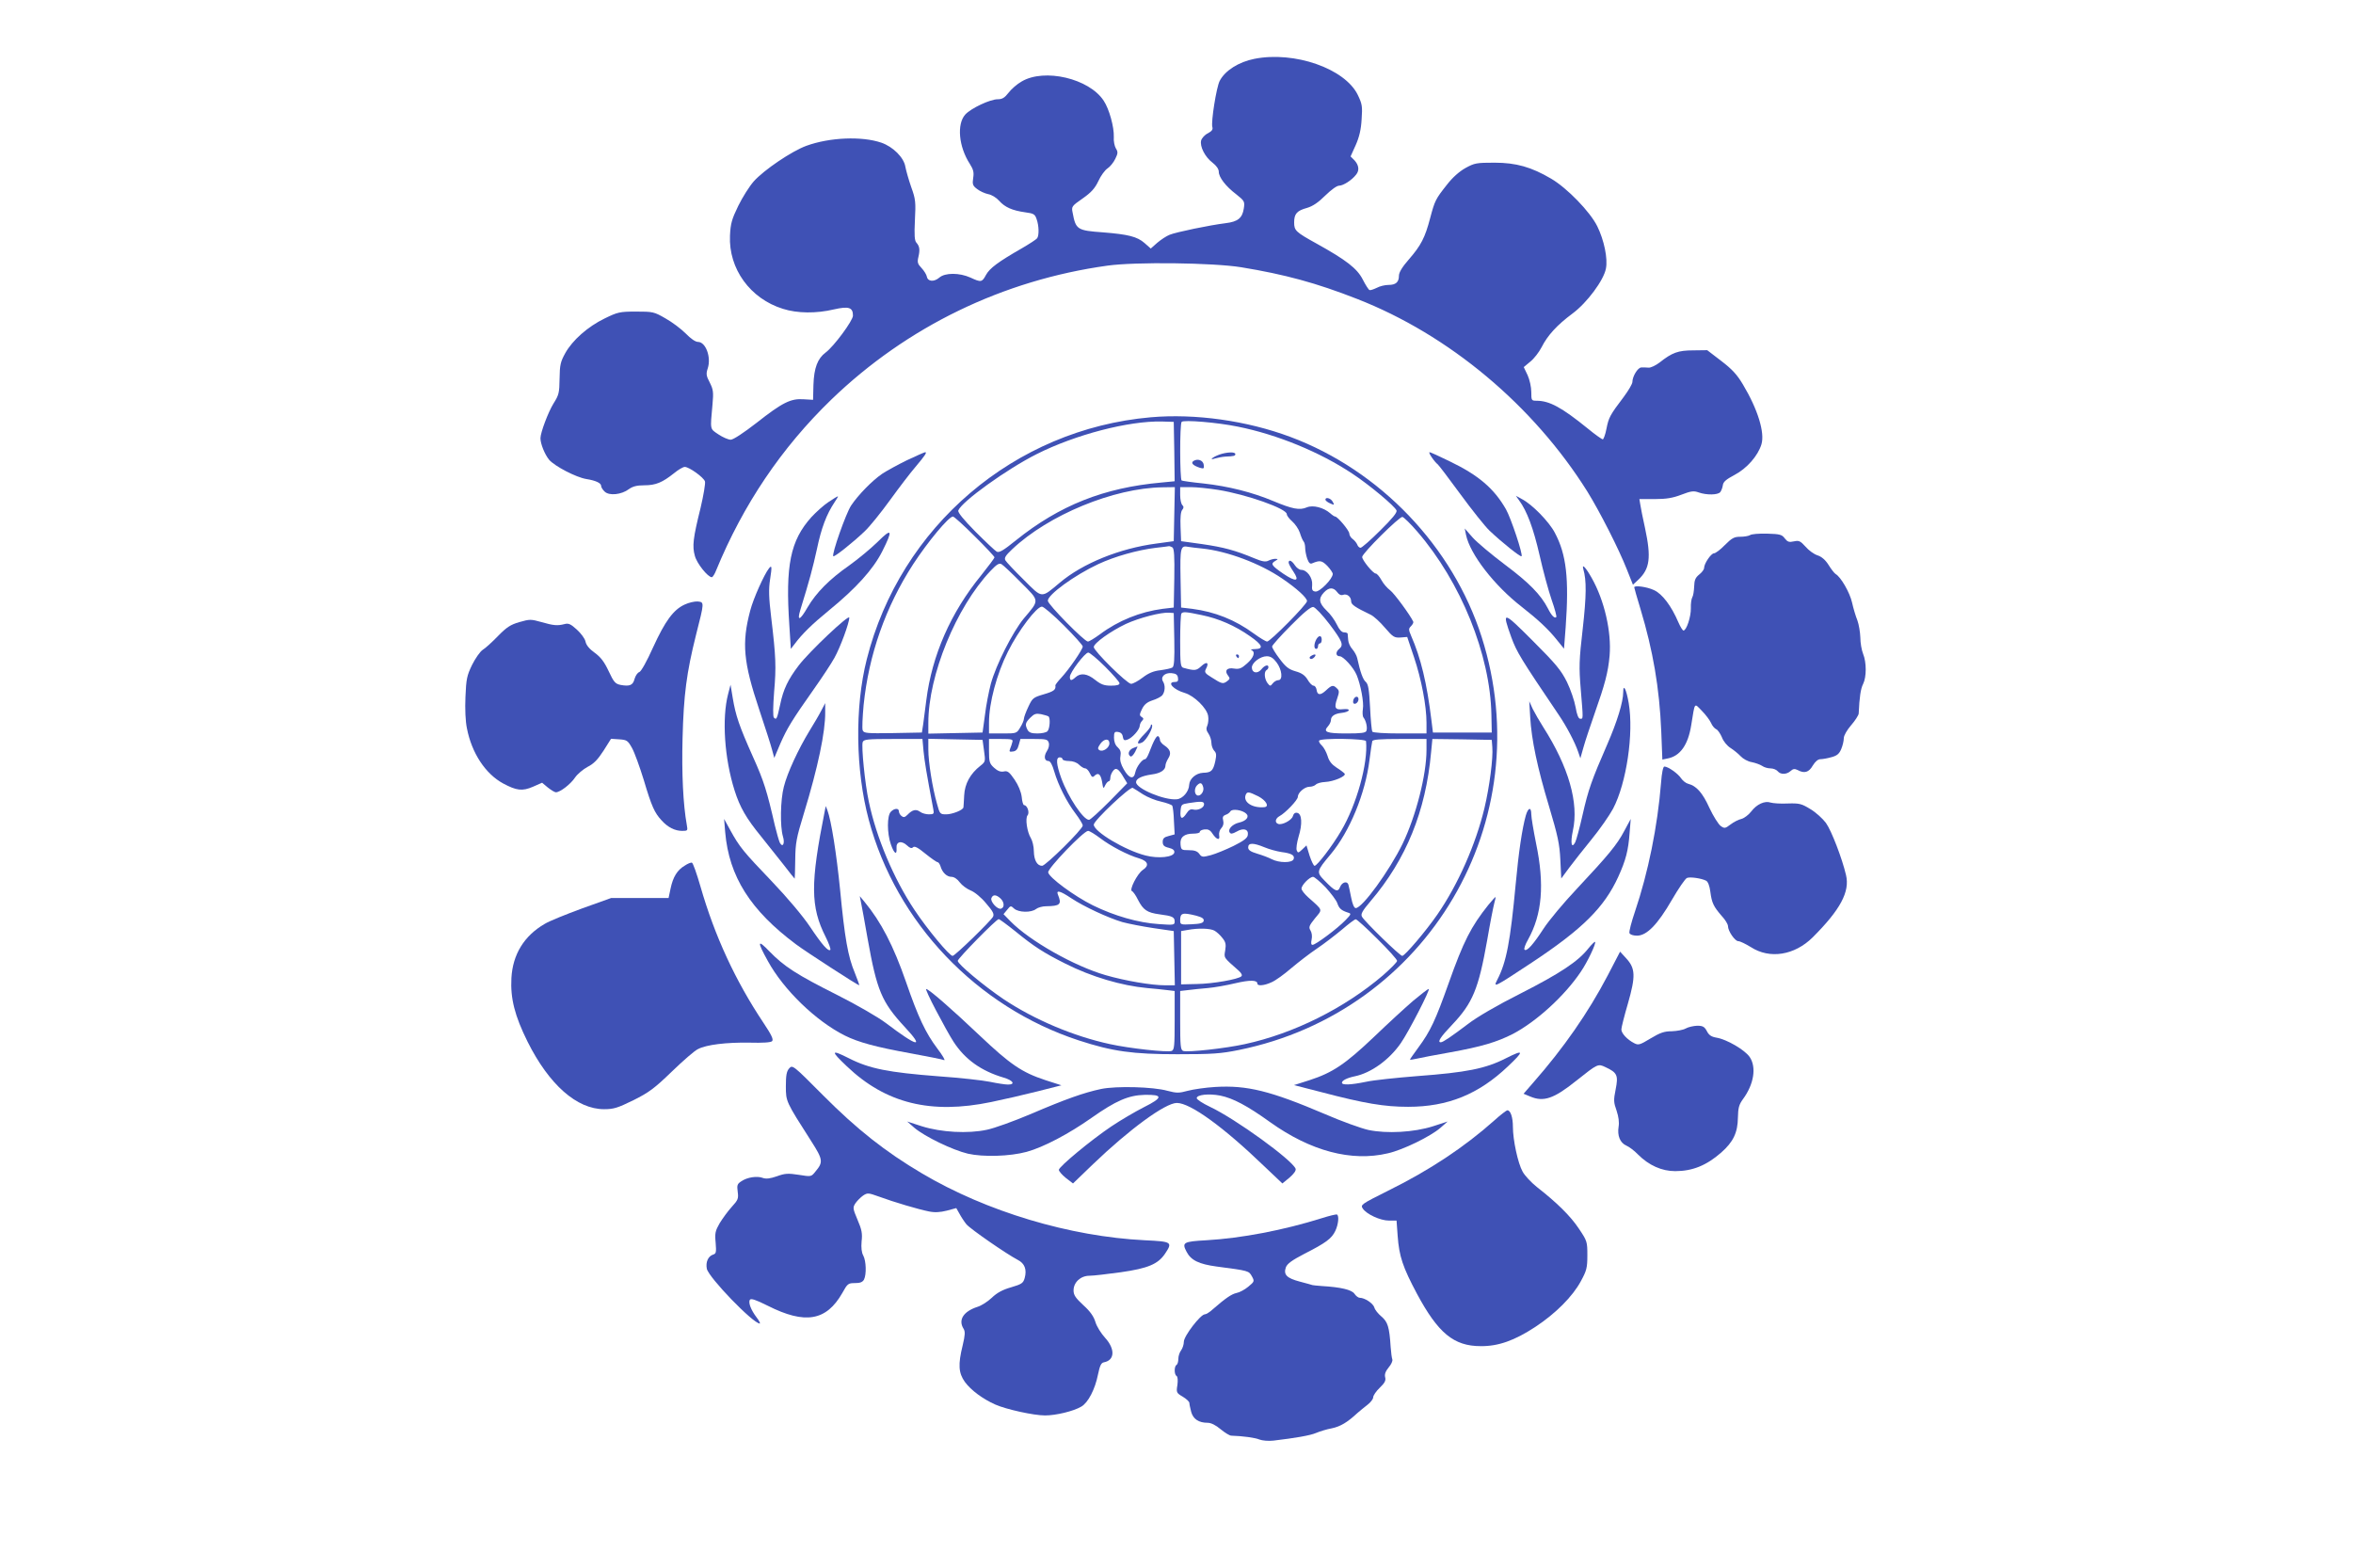 <?xml version="1.0" standalone="no"?>
<!DOCTYPE svg PUBLIC "-//W3C//DTD SVG 20010904//EN"
 "http://www.w3.org/TR/2001/REC-SVG-20010904/DTD/svg10.dtd">
<svg version="1.0" xmlns="http://www.w3.org/2000/svg"
 width="1280pt" height="853pt" viewBox="0 0 1280 853"
 preserveAspectRatio="xMidYMid meet">
<g transform="translate(0,853) scale(0.1,-0.1)"
fill="#3f51b5" stroke="none">
<path d="M6824 8210 c-86 -17 -160 -64 -189 -120 -18 -34 -48 -225 -40 -251 4
-13 -2 -22 -24 -34 -17 -8 -33 -26 -37 -39 -8 -33 21 -90 62 -121 21 -16 34
-35 34 -49 0 -30 37 -79 95 -123 45 -36 47 -39 41 -78 -8 -51 -32 -71 -98 -79
-89 -11 -271 -49 -305 -63 -18 -7 -48 -27 -68 -44 l-35 -31 -34 30 c-40 35
-89 47 -226 58 -140 10 -148 15 -165 107 -7 33 -5 36 54 77 47 33 67 55 86 95
13 29 36 60 50 69 14 9 33 33 42 52 15 30 15 38 3 57 -7 12 -13 40 -11 62 2
54 -25 152 -55 197 -79 121 -322 178 -446 105 -25 -14 -57 -42 -72 -62 -21
-27 -34 -35 -59 -35 -41 0 -145 -49 -176 -83 -47 -52 -36 -175 25 -269 19 -30
23 -46 18 -76 -5 -34 -3 -42 21 -60 15 -12 42 -24 60 -28 19 -3 45 -19 60 -36
32 -36 72 -53 142 -63 46 -6 53 -10 62 -37 13 -36 14 -88 3 -104 -4 -6 -41
-30 -82 -54 -131 -75 -176 -109 -196 -145 -22 -41 -27 -42 -85 -15 -60 27
-138 27 -169 0 -29 -25 -63 -22 -68 5 -2 11 -15 32 -29 47 -21 22 -24 31 -17
60 9 39 7 58 -11 78 -10 11 -12 41 -8 122 5 98 4 114 -20 180 -14 40 -28 90
-32 111 -8 50 -67 109 -131 131 -106 36 -280 29 -407 -17 -80 -29 -232 -132
-287 -194 -23 -26 -61 -86 -84 -133 -35 -72 -42 -96 -45 -162 -8 -180 110
-343 288 -398 78 -25 182 -26 278 -3 80 18 103 11 103 -34 0 -27 -104 -168
-149 -201 -43 -32 -63 -83 -66 -176 l-2 -81 -51 3 c-70 5 -115 -17 -256 -128
-71 -55 -127 -92 -141 -92 -13 0 -43 13 -67 29 -47 32 -45 21 -32 164 6 66 4
80 -15 118 -19 36 -21 47 -11 77 20 61 -11 144 -53 144 -14 0 -40 18 -67 46
-25 25 -74 62 -110 82 -62 36 -69 37 -160 37 -89 0 -100 -3 -170 -37 -93 -45
-176 -119 -215 -189 -26 -47 -30 -64 -31 -139 -1 -78 -4 -89 -33 -135 -28 -45
-71 -158 -71 -189 0 -31 24 -89 47 -117 30 -35 147 -96 203 -105 51 -8 80 -22
80 -37 0 -8 9 -22 20 -32 25 -23 91 -16 131 14 21 15 43 21 84 21 62 0 98 15
162 66 23 19 49 34 58 34 24 0 103 -57 110 -79 3 -11 -8 -76 -24 -144 -41
-165 -46 -208 -31 -261 11 -42 71 -116 92 -116 5 0 16 17 24 38 147 357 355
666 627 929 411 396 932 649 1502 728 151 21 574 16 728 -9 237 -39 407 -85
629 -172 500 -195 959 -579 1253 -1048 68 -110 171 -312 215 -424 l33 -83 30
28 c62 59 70 120 36 279 -12 55 -24 113 -26 129 l-5 30 84 0 c63 0 98 6 145
24 52 20 67 22 94 12 43 -15 104 -14 117 2 5 6 12 23 14 37 2 19 18 32 63 56
67 35 128 104 147 167 19 63 -19 189 -101 326 -31 52 -58 82 -117 127 l-77 59
-76 -1 c-82 0 -115 -12 -183 -66 -21 -16 -48 -29 -60 -28 -13 1 -31 2 -40 1
-19 -1 -48 -49 -48 -79 0 -10 -21 -46 -47 -81 -76 -100 -82 -113 -94 -173 -6
-32 -16 -58 -20 -58 -5 0 -42 26 -82 59 -142 115 -208 151 -279 151 -27 0 -28
2 -28 48 0 26 -9 67 -20 91 l-21 44 36 30 c20 16 47 51 61 78 33 65 83 120
169 184 78 58 169 180 181 244 11 54 -10 155 -47 230 -39 79 -164 208 -251
259 -107 63 -190 87 -308 87 -98 0 -109 -2 -158 -29 -34 -19 -71 -52 -101 -91
-62 -78 -66 -87 -91 -181 -28 -107 -50 -149 -115 -224 -37 -42 -55 -72 -55
-90 0 -35 -17 -50 -57 -50 -19 0 -48 -7 -64 -16 -17 -8 -34 -14 -39 -12 -5 2
-22 28 -37 58 -31 60 -89 105 -253 196 -112 62 -120 70 -120 114 0 47 15 64
70 79 31 9 62 30 99 67 33 32 63 54 76 54 22 0 69 30 92 60 19 23 15 51 -8 77
l-22 22 28 62 c19 43 29 84 32 140 5 71 3 83 -21 133 -70 143 -344 239 -562
196z"/>
<path d="M6260 6260 c-742 -65 -1363 -595 -1545 -1317 -66 -261 -61 -604 11
-873 149 -558 587 -1018 1143 -1200 184 -60 293 -75 536 -75 190 0 235 3 334
23 1029 209 1640 1247 1321 2247 -157 492 -553 906 -1040 1088 -238 89 -518
128 -760 107z m128 -186 l2 -162 -72 -7 c-313 -28 -554 -124 -791 -314 -69
-56 -92 -69 -105 -62 -9 5 -62 55 -116 109 -64 65 -97 105 -93 115 18 48 264
225 427 307 211 106 500 181 680 177 l65 -2 3 -161z m346 135 c214 -43 446
-138 623 -256 94 -62 231 -177 240 -200 4 -11 -24 -45 -89 -109 -52 -52 -100
-94 -107 -94 -6 0 -15 8 -18 18 -4 9 -15 23 -25 30 -10 7 -18 21 -18 30 -1 17
-64 92 -77 92 -4 0 -16 8 -27 18 -36 31 -93 46 -127 32 -39 -17 -79 -9 -182
34 -114 48 -245 81 -381 96 -61 6 -114 14 -118 16 -10 6 -11 308 0 319 11 12
195 -3 306 -26z m-346 -476 l-3 -147 -95 -13 c-199 -26 -401 -108 -525 -213
-103 -86 -93 -87 -196 16 -50 49 -95 97 -100 106 -7 13 1 26 37 60 198 187
552 333 817 337 l68 1 -3 -147z m239 132 c155 -25 373 -102 373 -132 0 -8 13
-25 29 -39 16 -14 35 -41 42 -62 6 -20 15 -41 20 -47 5 -5 9 -21 9 -36 0 -14
5 -40 11 -58 9 -24 16 -31 28 -25 41 17 52 15 81 -14 16 -17 30 -37 30 -44 0
-27 -71 -99 -94 -96 -17 2 -21 9 -18 37 3 38 -28 81 -60 81 -9 0 -25 11 -34
25 -17 26 -34 33 -34 14 0 -5 11 -27 25 -47 37 -55 16 -60 -54 -13 -65 45 -71
54 -43 70 16 10 16 10 -1 11 -10 0 -27 -5 -37 -10 -15 -8 -34 -5 -77 13 -103
43 -166 60 -283 77 l-115 16 -3 78 c-2 50 1 83 9 92 9 11 9 18 1 26 -7 7 -12
31 -12 55 l0 43 58 0 c31 0 98 -7 149 -15z m-1325 -252 c60 -59 108 -111 108
-115 0 -4 -33 -48 -72 -97 -166 -203 -268 -435 -299 -680 -6 -47 -14 -106 -17
-131 l-7 -45 -158 -3 c-141 -2 -158 -1 -164 15 -4 9 -1 72 5 138 28 273 119
533 269 765 81 124 194 260 217 260 6 0 59 -48 118 -107z m2408 25 c237 -274
397 -670 403 -996 l2 -97 -160 0 -160 0 -8 65 c-25 205 -58 341 -111 462 -14
33 -14 38 0 52 9 9 14 20 12 24 -16 35 -104 155 -126 171 -15 11 -37 36 -47
55 -11 20 -25 36 -31 36 -15 0 -74 73 -74 90 0 20 203 221 219 218 8 -2 45
-38 81 -80z m-1332 -86 c9 -7 12 -47 10 -168 l-3 -159 -60 -7 c-122 -16 -242
-64 -342 -139 -29 -21 -58 -39 -65 -39 -19 0 -218 202 -218 222 0 33 144 138
274 199 90 42 214 77 314 89 37 4 69 8 72 9 3 0 11 -3 18 -7z m162 -6 c136
-14 315 -81 436 -164 78 -53 134 -104 134 -122 0 -18 -200 -220 -217 -220 -7
0 -40 20 -73 44 -101 74 -211 118 -335 134 l-60 7 -3 159 c-3 168 0 180 43
171 11 -2 45 -6 75 -9z m-986 -185 c103 -103 102 -93 15 -196 -60 -73 -151
-252 -179 -355 -11 -42 -26 -118 -32 -170 l-13 -95 -147 -3 -148 -3 0 59 c0
258 151 628 338 826 34 36 47 44 60 37 9 -5 57 -50 106 -100z m1720 -52 c10
-14 21 -19 32 -15 21 8 44 -10 44 -35 0 -18 21 -32 106 -73 17 -8 52 -40 78
-71 44 -51 51 -55 85 -53 l36 3 37 -110 c40 -119 68 -265 68 -357 l0 -58 -144
0 c-84 0 -147 4 -151 10 -3 5 -9 65 -12 132 -5 98 -10 126 -23 138 -16 13 -30
53 -47 130 -3 14 -15 35 -26 48 -12 13 -22 35 -23 50 -1 15 -3 30 -3 35 -1 4
-10 7 -20 7 -12 0 -26 15 -39 43 -11 23 -36 58 -56 76 -41 40 -45 65 -14 98
27 29 52 29 72 2z m-1487 -181 c57 -57 103 -108 103 -115 0 -16 -75 -125 -117
-170 -18 -19 -32 -38 -32 -41 4 -24 -8 -33 -63 -49 -58 -17 -62 -21 -84 -68
-13 -27 -24 -57 -24 -65 0 -8 -9 -30 -20 -47 -19 -33 -21 -33 -95 -33 l-75 0
0 59 c0 107 42 265 103 386 57 115 156 245 185 245 9 0 63 -46 119 -102z
m1445 7 c70 -93 79 -114 53 -135 -21 -17 -19 -40 3 -40 19 0 75 -61 92 -102
22 -53 40 -150 34 -184 -3 -19 -2 -40 3 -47 14 -17 23 -56 16 -73 -4 -11 -29
-14 -108 -14 -109 0 -129 8 -101 39 9 10 16 25 16 33 0 22 20 36 59 40 19 2
36 8 38 14 2 6 -10 8 -31 6 -43 -5 -50 7 -32 58 12 35 12 43 -1 55 -20 20 -28
19 -59 -10 -31 -29 -48 -28 -52 3 -2 12 -9 22 -17 22 -7 0 -22 15 -32 33 -14
23 -32 36 -65 45 -38 11 -54 24 -87 68 -23 30 -41 60 -41 67 0 6 46 58 103
115 69 70 108 102 121 100 11 -2 50 -43 88 -93z m-844 -84 c2 -109 -1 -146
-10 -152 -7 -5 -37 -11 -65 -15 -38 -4 -66 -16 -97 -40 -25 -19 -53 -34 -63
-34 -22 0 -203 179 -203 200 0 21 91 86 175 126 72 33 191 64 235 61 l25 -2 3
-144z m149 133 c93 -19 182 -58 263 -115 68 -47 76 -69 28 -70 -18 0 -27 -3
-20 -6 23 -9 12 -41 -25 -73 -30 -27 -42 -31 -70 -27 -39 7 -54 -12 -32 -39
11 -14 10 -18 -6 -30 -22 -16 -28 -15 -84 21 -36 22 -40 28 -31 46 19 34 5 43
-24 16 -28 -26 -36 -27 -98 -10 -16 4 -18 20 -18 147 0 78 3 146 7 149 9 10
25 9 110 -9z m-525 -281 c43 -43 78 -83 78 -90 0 -9 -15 -13 -46 -13 -37 0
-54 6 -86 31 -43 35 -79 40 -107 15 -23 -21 -31 -20 -31 2 0 24 82 132 100
132 8 0 50 -35 92 -77z m932 24 c30 -39 36 -97 10 -97 -9 0 -23 -8 -30 -17
-13 -17 -15 -17 -29 1 -17 23 -20 62 -5 71 6 3 10 10 10 16 0 16 -21 10 -39
-13 -21 -25 -51 -19 -51 11 0 26 46 61 81 61 20 0 35 -9 53 -33z m-536 -84 c3
-18 -2 -23 -17 -23 -46 0 -8 -42 55 -60 50 -15 119 -82 126 -124 3 -16 1 -40
-4 -52 -8 -17 -6 -28 6 -45 9 -13 16 -36 16 -51 0 -14 7 -33 15 -42 12 -12 13
-23 6 -57 -12 -53 -22 -62 -67 -63 -38 -2 -73 -32 -75 -65 -1 -37 -35 -76 -67
-79 -67 -7 -222 58 -222 93 0 19 30 34 85 42 48 6 75 24 75 49 0 8 7 25 15 38
18 28 12 49 -21 71 -13 8 -24 22 -24 30 0 7 -4 16 -9 20 -9 5 -24 -21 -51 -92
-7 -18 -16 -33 -21 -33 -16 0 -47 -42 -53 -71 -8 -42 -34 -35 -63 16 -16 28
-22 49 -18 71 4 23 0 35 -15 49 -13 11 -20 31 -20 52 0 30 3 34 23 31 14 -2
23 -11 25 -26 3 -18 8 -22 24 -16 26 8 67 54 68 75 0 8 6 21 12 27 10 10 10
15 -2 22 -12 8 -12 13 2 42 12 25 27 38 57 48 23 7 47 20 53 27 16 19 18 54 5
75 -16 25 9 50 47 46 23 -2 32 -9 34 -25z m-705 -210 c12 -7 8 -68 -5 -81 -7
-7 -31 -12 -55 -12 -32 0 -45 5 -53 19 -15 29 -13 39 15 67 21 21 31 24 58 19
18 -4 35 -9 40 -12z m-679 -190 c6 -58 15 -113 53 -315 5 -25 3 -28 -24 -28
-16 0 -38 6 -48 14 -22 16 -42 11 -68 -16 -15 -15 -22 -16 -33 -7 -8 6 -14 18
-14 25 0 19 -25 18 -44 -2 -21 -21 -21 -116 0 -177 18 -52 34 -62 31 -20 -3
35 27 42 57 14 16 -15 25 -18 33 -10 8 8 27 -2 67 -35 31 -25 61 -46 66 -46 5
0 12 -10 16 -22 10 -35 35 -58 60 -58 14 0 32 -12 45 -30 12 -16 39 -36 59
-44 21 -8 58 -38 84 -70 38 -44 45 -58 38 -73 -15 -26 -207 -213 -220 -213
-17 0 -137 144 -208 251 -112 168 -207 393 -248 589 -21 97 -41 301 -33 323 6
15 25 17 166 17 l159 0 6 -67z m329 3 c8 -58 8 -60 -20 -82 -55 -43 -85 -98
-88 -161 -2 -32 -3 -61 -4 -65 -2 -15 -61 -38 -94 -38 -33 0 -35 2 -50 58 -25
87 -47 228 -47 294 l0 59 147 -3 148 -3 8 -59z m154 47 c-2 -10 -8 -26 -12
-36 -6 -16 -4 -18 16 -15 16 2 25 12 31 36 l9 32 74 0 c65 0 74 -2 80 -20 4
-13 0 -31 -10 -46 -18 -28 -14 -54 9 -54 9 0 21 -21 31 -57 22 -75 68 -166
116 -229 21 -28 39 -57 39 -65 0 -20 -202 -219 -221 -219 -27 0 -44 30 -45 79
0 26 -8 58 -16 71 -21 34 -32 109 -18 125 12 15 -2 55 -19 55 -5 0 -11 20 -13
45 -4 29 -18 63 -39 94 -29 42 -38 49 -59 44 -18 -3 -33 3 -53 21 -24 22 -27
32 -27 91 l0 65 66 0 c58 0 66 -2 61 -17z m528 -7 c0 -24 -35 -48 -54 -37 -11
7 -10 13 5 35 21 29 49 30 49 2z m1396 12 c12 -118 -51 -346 -136 -489 -48
-82 -130 -189 -144 -189 -5 0 -17 25 -27 55 l-17 56 -23 -22 c-21 -20 -24 -20
-30 -5 -4 10 1 43 10 74 22 70 18 125 -7 130 -12 3 -20 -4 -24 -18 -6 -22 -59
-50 -80 -42 -20 7 -15 30 7 42 32 17 100 88 100 105 0 23 37 55 63 55 13 0 28
5 35 12 7 7 29 13 50 14 46 2 115 31 107 45 -4 5 -23 20 -44 33 -26 17 -41 35
-49 63 -7 22 -21 48 -32 58 -11 10 -17 22 -14 26 9 15 254 11 255 -3z m329
-47 c0 -136 -57 -359 -130 -511 -72 -147 -219 -350 -255 -350 -9 0 -18 22 -25
58 -6 31 -13 63 -15 70 -7 21 -35 13 -45 -13 -12 -31 -27 -25 -84 34 -46 47
-45 51 32 143 104 124 189 330 212 515 6 48 13 94 15 101 3 9 42 12 150 12
l145 0 0 -59z m358 14 c5 -58 -15 -214 -43 -332 -47 -196 -144 -416 -256 -578
-62 -90 -177 -225 -191 -225 -13 0 -205 187 -219 213 -8 14 1 31 47 85 194
228 300 489 329 810 l7 72 162 -2 161 -3 3 -40z m-2338 -65 c0 -5 16 -10 35
-10 22 0 43 -8 55 -20 11 -11 26 -20 33 -20 8 0 19 -12 26 -27 9 -20 15 -23
23 -15 22 22 35 12 43 -30 6 -40 8 -41 17 -20 6 12 15 22 20 22 4 0 8 8 8 18
0 10 6 27 14 37 16 23 31 14 59 -35 l19 -31 -98 -100 c-54 -54 -103 -99 -110
-99 -31 0 -113 123 -151 227 -27 75 -30 113 -8 113 8 0 15 -4 15 -10z m765
-151 c8 -24 -16 -55 -34 -45 -15 9 -14 39 1 54 17 17 26 15 33 -9z m-326 -41
c24 -15 68 -33 98 -39 30 -7 57 -17 60 -22 3 -6 8 -43 9 -83 l4 -73 -33 -9
c-25 -6 -32 -14 -32 -32 0 -18 7 -26 33 -32 24 -6 32 -14 30 -26 -5 -25 -86
-34 -156 -16 -111 28 -282 130 -282 168 0 22 198 209 212 200 7 -4 33 -20 57
-36z m626 -10 c42 -22 62 -56 33 -59 -65 -6 -116 27 -102 66 8 20 16 19 69 -7z
m-295 -43 c0 -19 -32 -35 -58 -29 -14 4 -25 -1 -37 -20 -24 -37 -37 -32 -33
12 3 35 5 37 43 43 70 11 85 10 85 -6z m229 -51 c19 -17 1 -40 -39 -49 -35 -8
-62 -36 -51 -53 6 -10 14 -9 38 4 37 22 66 13 61 -18 -2 -17 -22 -32 -78 -60
-41 -20 -97 -43 -123 -50 -45 -12 -50 -11 -63 7 -11 15 -27 20 -57 20 -40 0
-42 2 -45 31 -4 39 19 59 69 59 20 0 37 4 36 10 -1 5 10 11 25 13 19 2 31 -3
43 -22 23 -35 43 -40 37 -10 -2 13 3 30 12 39 10 11 14 25 10 41 -5 18 -1 26
12 31 11 3 23 12 27 19 9 16 65 8 86 -12z m-795 -133 c58 -44 151 -93 214
-111 48 -15 55 -39 18 -63 -29 -20 -75 -109 -58 -115 6 -2 21 -23 33 -48 28
-54 49 -69 117 -78 70 -9 82 -15 82 -39 0 -19 -4 -20 -87 -14 -111 7 -242 45
-358 102 -101 50 -238 151 -243 179 -4 21 193 226 217 226 8 0 37 -18 65 -39z
m894 -50 c26 -11 67 -22 92 -26 56 -7 75 -18 67 -39 -8 -21 -78 -21 -119 0
-17 9 -52 22 -79 30 -37 11 -49 20 -49 34 0 26 27 26 88 1z m333 -218 c29 -32
59 -71 64 -87 10 -29 22 -39 59 -51 18 -5 16 -9 -15 -41 -42 -44 -162 -134
-179 -134 -8 0 -9 10 -5 29 4 17 1 38 -6 49 -11 18 -8 26 24 66 42 51 46 41
-36 114 -20 18 -37 39 -37 48 0 19 44 64 63 64 7 0 38 -26 68 -57z m-1384 -59
c69 -46 201 -107 278 -130 33 -9 110 -24 170 -33 l110 -16 3 -147 3 -148 -53
0 c-73 0 -216 24 -323 55 -171 49 -414 187 -518 293 l-38 39 20 24 c18 23 20
23 38 6 24 -21 92 -23 119 -2 10 8 35 15 54 15 77 1 87 10 65 63 -11 27 12 21
72 -19z m-385 -1 c21 -19 24 -49 4 -56 -19 -7 -60 38 -53 57 8 21 26 20 49 -1z
m1064 -94 c33 -9 44 -16 42 -28 -2 -12 -18 -17 -66 -19 -59 -3 -62 -2 -62 21
0 41 12 44 86 26z m-983 -85 c100 -82 156 -118 272 -176 143 -72 306 -120 445
-133 36 -3 84 -8 108 -11 l42 -5 0 -160 c0 -139 -2 -160 -16 -166 -24 -9 -232
14 -336 37 -199 43 -411 133 -578 244 -108 73 -250 191 -250 209 0 13 210 227
223 227 4 0 45 -30 90 -66z m1969 -41 c60 -59 108 -113 108 -120 0 -7 -35 -42
-77 -79 -210 -179 -484 -316 -751 -374 -104 -23 -312 -46 -336 -37 -14 6 -16
27 -16 166 l0 160 43 5 c23 3 71 8 107 11 36 3 103 15 149 26 81 19 121 18
121 -2 0 -14 38 -11 78 8 21 9 68 43 105 75 38 32 101 81 140 107 40 27 101
74 137 104 36 31 69 56 75 56 5 1 58 -47 117 -106z m-885 44 c12 -7 31 -24 43
-40 18 -22 20 -35 15 -67 -7 -42 -11 -36 74 -111 14 -13 20 -24 14 -30 -16
-16 -155 -41 -243 -42 l-85 -2 0 145 0 145 35 6 c59 11 124 9 147 -4z"/>
<path d="M6633 6057 c-38 -14 -59 -33 -23 -21 14 4 39 9 55 10 49 2 55 4 55
14 0 13 -47 11 -87 -3z"/>
<path d="M6492 6022 c-16 -11 -1 -25 36 -37 21 -6 23 -4 20 17 -3 24 -33 35
-56 20z"/>
<path d="M7210 5812 c0 -5 11 -14 25 -20 24 -11 25 -10 15 8 -10 20 -40 28
-40 12z"/>
<path d="M7160 5051 c-13 -25 -13 -51 0 -51 6 0 10 7 10 15 0 8 5 15 10 15 6
0 10 9 10 20 0 25 -16 26 -30 1z"/>
<path d="M7131 4961 c-8 -5 -9 -11 -3 -15 5 -3 15 1 22 9 14 16 3 20 -19 6z"/>
<path d="M7363 4725 c-3 -9 -3 -18 0 -21 9 -9 27 6 27 22 0 19 -19 18 -27 -1z"/>
<path d="M6725 4960 c3 -5 8 -10 11 -10 2 0 4 5 4 10 0 6 -5 10 -11 10 -5 0
-7 -4 -4 -10z"/>
<path d="M6260 4582 c0 -6 -16 -27 -35 -46 -41 -41 -46 -61 -12 -45 23 11 64
85 53 96 -3 4 -6 1 -6 -5z"/>
<path d="M6163 4460 c-23 -10 -31 -34 -13 -45 5 -3 16 8 25 25 8 16 14 30 13
29 -2 0 -13 -4 -25 -9z"/>
<path d="M4933 6026 c-51 -25 -111 -58 -135 -74 -55 -38 -130 -115 -168 -172
-28 -42 -107 -266 -97 -276 5 -6 105 73 170 135 27 25 89 102 139 171 50 69
112 150 138 180 53 63 64 80 53 80 -4 0 -49 -20 -100 -44z"/>
<path d="M7790 6040 c11 -16 25 -32 30 -35 5 -3 61 -77 124 -163 63 -86 134
-175 158 -198 66 -63 170 -146 175 -140 9 8 -58 209 -85 256 -65 113 -149 185
-307 261 -55 27 -104 49 -108 49 -5 0 1 -13 13 -30z"/>
<path d="M4507 5799 c-26 -17 -67 -54 -93 -82 -115 -128 -142 -263 -120 -590
l8 -127 21 27 c40 54 93 106 187 183 147 120 240 223 289 320 60 119 54 131
-26 51 -38 -37 -106 -93 -152 -126 -109 -76 -181 -149 -228 -229 -41 -72 -59
-78 -39 -13 50 162 67 226 90 330 24 115 52 189 96 255 12 17 20 32 18 32 -3
0 -26 -14 -51 -31z"/>
<path d="M8263 5809 c44 -59 79 -155 112 -299 19 -85 49 -195 66 -244 17 -48
28 -90 25 -93 -9 -9 -26 8 -45 46 -39 76 -103 141 -234 239 -73 55 -152 121
-176 148 l-43 49 7 -35 c22 -105 153 -275 304 -392 86 -67 145 -122 191 -180
l38 -47 9 117 c19 265 4 396 -59 514 -32 61 -125 156 -181 184 l-31 17 17 -24z"/>
<path d="M9520 5619 c-8 -5 -32 -9 -54 -9 -32 0 -45 -7 -83 -45 -24 -25 -51
-45 -59 -45 -16 0 -54 -56 -54 -80 0 -8 -12 -24 -26 -35 -21 -17 -27 -30 -28
-66 -1 -24 -5 -50 -10 -58 -5 -8 -9 -35 -8 -60 1 -46 -24 -121 -40 -121 -5 0
-17 20 -28 45 -38 89 -88 155 -133 175 -38 18 -107 27 -107 15 0 -3 15 -56 34
-118 68 -226 103 -428 113 -665 l6 -154 29 6 c68 13 111 74 128 181 21 129 15
122 58 78 21 -21 43 -51 50 -66 6 -15 19 -30 28 -34 8 -3 22 -23 31 -44 8 -22
29 -47 47 -58 17 -11 42 -31 55 -45 13 -14 40 -29 60 -32 20 -4 45 -13 56 -20
11 -8 31 -14 46 -14 15 0 32 -7 39 -15 16 -20 49 -19 71 1 13 12 22 13 38 5
36 -20 61 -13 82 24 14 23 29 35 42 35 12 0 39 5 60 11 30 8 42 18 53 44 8 19
14 45 14 59 0 15 17 44 40 71 22 25 40 54 41 63 4 90 11 136 24 161 19 38 19
118 0 164 -8 20 -15 60 -15 89 -1 29 -8 71 -16 93 -9 22 -22 65 -29 97 -12 54
-61 139 -89 155 -7 4 -25 27 -39 50 -17 27 -38 45 -60 52 -19 6 -48 27 -65 47
-28 31 -36 35 -63 29 -27 -6 -35 -3 -50 16 -15 21 -27 24 -96 26 -44 1 -85 -2
-93 -8z"/>
<path d="M4183 5438 c-26 -33 -85 -164 -102 -230 -47 -177 -37 -281 49 -538
32 -96 64 -195 70 -219 l12 -44 33 78 c37 84 63 127 185 300 43 61 92 135 109
166 32 57 81 190 81 219 0 21 -217 -184 -275 -260 -58 -76 -84 -130 -101 -213
-17 -78 -20 -85 -34 -71 -6 6 -5 58 1 139 12 138 10 190 -16 408 -13 107 -14
152 -6 204 11 71 10 81 -6 61z"/>
<path d="M8613 5434 c18 -61 17 -145 -3 -323 -20 -173 -21 -209 -11 -330 14
-169 14 -161 -3 -161 -9 0 -18 21 -25 63 -6 34 -27 96 -47 137 -32 64 -59 97
-186 224 -164 164 -169 165 -117 20 30 -82 51 -116 259 -424 42 -62 87 -147
105 -200 l12 -35 17 60 c9 33 37 116 61 185 55 156 73 222 81 313 11 129 -28
301 -98 424 -31 55 -54 80 -45 47z"/>
<path d="M3724 5241 c-61 -28 -106 -90 -171 -232 -35 -78 -65 -131 -75 -135
-10 -3 -21 -20 -26 -37 -9 -35 -26 -42 -76 -33 -29 6 -37 15 -65 75 -24 51
-43 76 -76 100 -28 20 -46 41 -50 61 -3 16 -25 45 -47 65 -33 30 -45 36 -67
30 -39 -10 -60 -8 -126 11 -57 16 -63 16 -119 0 -49 -14 -70 -28 -117 -76 -31
-32 -68 -66 -83 -75 -14 -9 -40 -46 -58 -82 -28 -58 -32 -76 -36 -174 -3 -65
0 -134 8 -171 26 -135 101 -248 197 -300 73 -39 104 -43 162 -18 l50 22 31
-26 c18 -14 37 -26 44 -26 23 0 80 44 104 80 13 19 44 45 68 58 34 17 56 40
87 88 l41 65 45 -3 c41 -3 46 -6 69 -47 14 -25 42 -103 64 -174 43 -145 59
-179 97 -220 34 -38 73 -57 112 -57 30 0 31 1 25 33 -20 111 -28 280 -23 470
6 238 22 358 73 562 46 181 46 179 9 183 -16 1 -48 -6 -71 -17z"/>
<path d="M3961 4755 c-35 -133 -20 -352 35 -525 29 -92 64 -152 144 -250 33
-41 88 -110 121 -152 33 -43 61 -78 62 -78 1 0 2 46 3 103 1 91 6 118 47 252
77 252 117 444 116 550 l0 50 -21 -40 c-11 -22 -40 -71 -64 -110 -61 -100
-121 -229 -140 -305 -19 -73 -21 -216 -5 -270 12 -38 -1 -64 -17 -34 -5 11
-17 53 -27 94 -43 187 -59 240 -119 373 -75 168 -94 224 -110 320 l-12 72 -13
-50z"/>
<path d="M8830 4764 c0 -53 -33 -160 -87 -284 -85 -195 -103 -246 -134 -383
-16 -71 -34 -137 -40 -149 -20 -38 -27 -4 -13 62 34 151 -23 348 -160 563 -21
33 -47 78 -58 100 l-19 42 5 -85 c7 -124 39 -276 103 -488 47 -158 57 -203 61
-289 l5 -102 42 57 c23 31 79 102 123 156 45 55 97 130 117 167 73 139 113
409 85 574 -13 76 -30 109 -30 59z"/>
<path d="M9036 4273 c-19 -239 -70 -489 -142 -702 -19 -56 -33 -109 -30 -117
3 -8 20 -14 41 -14 53 0 112 60 190 195 36 62 73 116 82 119 17 7 79 -2 104
-15 10 -5 19 -28 23 -60 8 -62 18 -81 62 -132 19 -20 34 -45 34 -55 0 -27 38
-82 56 -82 10 0 40 -15 68 -32 103 -67 238 -45 337 53 150 150 203 248 181
339 -21 90 -79 241 -109 283 -17 23 -54 57 -84 75 -49 30 -60 33 -124 31 -38
-2 -80 1 -93 5 -32 11 -76 -9 -106 -49 -14 -18 -38 -36 -53 -40 -15 -3 -42
-17 -59 -30 -29 -22 -33 -23 -54 -8 -12 9 -40 53 -61 98 -37 82 -71 120 -115
131 -13 3 -30 17 -39 30 -17 26 -71 64 -91 64 -7 0 -14 -33 -18 -87z"/>
<path d="M4487 4120 c-79 -396 -79 -522 5 -688 17 -34 28 -65 25 -69 -11 -11
-44 26 -111 126 -38 57 -123 158 -208 247 -155 162 -175 186 -226 279 l-33 60
6 -73 c21 -240 137 -424 385 -609 53 -40 336 -223 344 -223 2 0 -9 30 -24 68
-37 87 -55 190 -80 452 -20 199 -48 376 -69 432 l-9 23 -5 -25z"/>
<path d="M8300 4093 c-20 -72 -39 -200 -55 -374 -29 -310 -50 -423 -100 -519
-23 -45 -19 -43 187 93 278 184 395 301 471 467 41 90 55 143 62 241 l6 74
-35 -65 c-40 -76 -86 -131 -259 -316 -70 -74 -152 -172 -181 -217 -56 -86 -91
-125 -103 -113 -4 4 4 28 19 54 77 138 91 299 44 524 -14 70 -26 141 -26 158
0 42 -17 38 -30 -7z"/>
<path d="M3725 3821 c-41 -24 -64 -62 -77 -124 l-11 -52 -156 0 -156 0 -159
-57 c-87 -32 -179 -69 -203 -84 -112 -65 -174 -166 -181 -295 -6 -111 18 -205
88 -346 117 -234 268 -367 416 -367 53 0 74 7 160 49 84 42 114 64 209 156 60
58 124 114 142 122 46 24 154 37 280 35 74 -2 116 1 123 8 9 9 -3 34 -47 100
-152 228 -265 471 -343 743 -20 69 -40 126 -46 128 -5 2 -23 -5 -39 -16z"/>
<path d="M4683 3625 c4 -16 20 -108 37 -203 50 -280 76 -343 201 -478 111
-119 72 -111 -101 20 -42 32 -158 99 -265 153 -223 112 -289 155 -369 237 -66
69 -69 56 -9 -52 86 -157 261 -326 418 -405 74 -37 170 -63 358 -97 92 -17
174 -33 183 -37 8 -3 -8 25 -37 63 -64 85 -104 170 -170 361 -69 199 -136 328
-227 438 l-25 30 6 -30z"/>
<path d="M8097 3608 c-95 -119 -135 -197 -217 -428 -71 -200 -99 -260 -164
-348 -25 -34 -46 -64 -46 -66 0 -2 17 0 38 5 20 5 101 20 179 34 172 31 256
56 344 101 127 67 280 206 368 337 37 54 85 156 78 163 -2 3 -19 -14 -37 -36
-55 -70 -153 -135 -369 -245 -127 -64 -237 -128 -286 -166 -86 -65 -135 -99
-147 -99 -21 0 -2 29 62 96 111 117 143 194 190 459 16 94 34 185 39 203 5 17
8 32 6 32 -2 0 -19 -19 -38 -42z"/>
<path d="M8746 3224 c-107 -204 -240 -395 -405 -583 l-53 -61 36 -15 c73 -31
129 -12 251 86 117 93 118 93 158 74 65 -30 71 -45 56 -121 -12 -59 -11 -71 5
-116 11 -33 15 -63 11 -87 -8 -49 8 -88 42 -103 16 -7 44 -28 63 -48 60 -60
130 -91 203 -91 94 0 170 31 250 101 66 58 90 109 91 190 1 53 6 71 27 100 60
81 75 174 37 230 -27 39 -125 96 -180 105 -29 5 -42 14 -53 36 -13 24 -22 29
-53 29 -20 -1 -48 -7 -62 -15 -14 -8 -48 -14 -76 -15 -41 0 -63 -8 -115 -39
-58 -35 -66 -38 -89 -26 -39 20 -70 54 -70 75 0 10 16 74 36 142 42 147 41
190 -10 245 l-33 36 -67 -129z"/>
<path d="M5092 3033 c34 -65 76 -141 95 -170 63 -97 151 -159 272 -195 52 -15
67 -38 24 -38 -15 0 -60 7 -98 15 -39 8 -164 22 -280 30 -272 21 -375 41 -487
98 -99 50 -101 41 -11 -44 212 -202 457 -262 785 -194 68 14 181 40 252 58
l130 33 -87 28 c-128 42 -191 85 -359 244 -155 147 -276 252 -290 252 -4 0 20
-53 54 -117z"/>
<path d="M7689 3087 c-41 -35 -138 -124 -215 -198 -156 -148 -224 -194 -350
-235 l-85 -27 148 -38 c236 -62 344 -80 473 -80 216 0 383 68 543 220 90 85
88 94 -11 44 -112 -57 -215 -77 -483 -97 -113 -9 -238 -22 -278 -31 -83 -17
-131 -19 -131 -5 0 12 27 26 70 35 88 18 187 89 250 180 42 60 163 295 152
295 -5 0 -42 -29 -83 -63z"/>
<path d="M4293 2718 c-14 -16 -18 -37 -18 -97 0 -84 0 -83 138 -299 64 -100
66 -114 23 -165 -23 -29 -23 -29 -91 -18 -58 9 -75 8 -119 -8 -37 -13 -59 -15
-76 -9 -31 12 -85 4 -117 -18 -22 -14 -25 -21 -20 -57 5 -37 2 -45 -32 -82
-21 -23 -50 -63 -66 -89 -24 -42 -27 -54 -22 -106 4 -52 3 -60 -14 -65 -27 -9
-41 -41 -34 -77 11 -49 252 -298 288 -298 4 0 -3 15 -17 33 -31 41 -46 80 -37
96 6 9 31 1 97 -32 204 -103 319 -83 406 69 28 51 32 54 69 54 28 0 41 5 49
19 14 28 12 101 -4 131 -9 16 -12 42 -9 77 5 42 1 64 -22 117 -26 62 -27 67
-11 91 9 13 28 32 41 41 24 16 29 15 85 -5 84 -31 217 -70 272 -81 33 -7 62
-5 98 4 l52 14 17 -30 c9 -17 26 -43 38 -58 22 -26 217 -161 280 -194 37 -19
50 -52 37 -99 -8 -28 -17 -33 -74 -50 -46 -13 -77 -30 -105 -57 -22 -21 -57
-43 -77 -49 -77 -25 -107 -71 -76 -120 9 -15 8 -34 -5 -89 -26 -105 -23 -151
12 -200 33 -45 98 -93 166 -123 59 -26 208 -59 270 -59 59 0 155 23 197 48 37
21 75 94 91 175 10 48 17 63 32 66 60 11 62 73 6 134 -21 23 -45 61 -52 85 -9
30 -28 58 -66 92 -42 39 -53 55 -53 80 0 44 38 80 87 80 21 0 97 9 170 19 147
21 202 44 240 100 43 64 39 67 -109 74 -408 20 -862 156 -1213 364 -198 117
-353 239 -537 424 -164 165 -167 167 -185 147z"/>
<path d="M5990 2606 c-94 -20 -193 -55 -382 -136 -92 -39 -200 -78 -240 -86
-102 -22 -248 -14 -353 19 l-80 26 40 -35 c56 -47 206 -120 290 -140 83 -19
228 -15 320 10 91 25 228 97 353 185 132 93 201 123 289 125 101 2 100 -15 -4
-67 -49 -25 -129 -72 -178 -105 -110 -74 -285 -219 -285 -236 0 -7 17 -27 38
-44 l39 -30 109 105 c197 189 393 333 456 333 73 0 253 -130 478 -347 l96 -91
39 32 c24 21 36 38 33 48 -19 48 -326 271 -466 337 -40 19 -72 40 -72 47 0 19
66 26 128 14 69 -14 147 -55 272 -145 220 -157 442 -216 640 -169 81 18 232
92 285 138 l40 35 -80 -26 c-104 -33 -251 -41 -351 -20 -40 9 -146 47 -238 87
-296 126 -422 157 -594 147 -53 -3 -121 -13 -151 -21 -48 -13 -60 -13 -110 0
-77 22 -279 27 -361 10z"/>
<path d="M8128 2434 c-162 -144 -351 -270 -576 -381 -146 -73 -152 -77 -139
-97 20 -31 95 -66 143 -66 l41 0 6 -82 c8 -113 28 -171 105 -316 115 -214 200
-285 347 -285 95 -1 183 30 296 104 111 73 204 166 249 250 31 57 35 72 35
140 0 74 -1 78 -46 145 -45 68 -120 142 -229 227 -30 24 -65 61 -77 83 -26 46
-53 173 -53 244 0 52 -13 90 -30 90 -5 0 -38 -25 -72 -56z"/>
<path d="M7190 1903 c-207 -65 -436 -109 -628 -120 -125 -7 -134 -12 -107 -63
24 -46 67 -67 164 -80 175 -23 174 -23 191 -53 15 -27 14 -29 -20 -57 -19 -16
-48 -31 -64 -34 -27 -6 -59 -28 -128 -88 -17 -16 -37 -28 -44 -28 -23 0 -114
-118 -114 -149 0 -15 -7 -36 -15 -47 -8 -10 -15 -31 -15 -46 0 -15 -4 -30 -10
-33 -13 -8 -13 -52 0 -60 7 -4 8 -24 5 -49 -7 -41 -5 -44 29 -64 20 -12 36
-27 36 -34 0 -7 5 -29 10 -49 11 -39 41 -59 90 -59 18 0 44 -13 70 -35 23 -19
49 -35 58 -35 62 -2 130 -11 153 -21 16 -6 49 -9 76 -6 118 14 201 28 233 42
19 8 57 20 85 25 47 10 84 32 139 83 14 12 38 32 55 45 17 13 31 31 31 41 0 9
16 33 35 51 28 27 35 40 30 58 -4 16 2 32 19 53 14 16 23 36 20 44 -3 8 -7 38
-9 67 -7 110 -16 137 -50 166 -18 15 -36 37 -39 50 -7 22 -52 52 -79 52 -8 0
-21 10 -29 22 -15 22 -75 36 -178 42 -25 2 -47 4 -50 5 -3 1 -34 10 -69 19
-72 19 -90 38 -76 78 8 20 33 38 100 73 118 60 149 83 169 125 17 36 21 82 9
89 -5 2 -42 -7 -83 -20z"/>
</g>
</svg>
